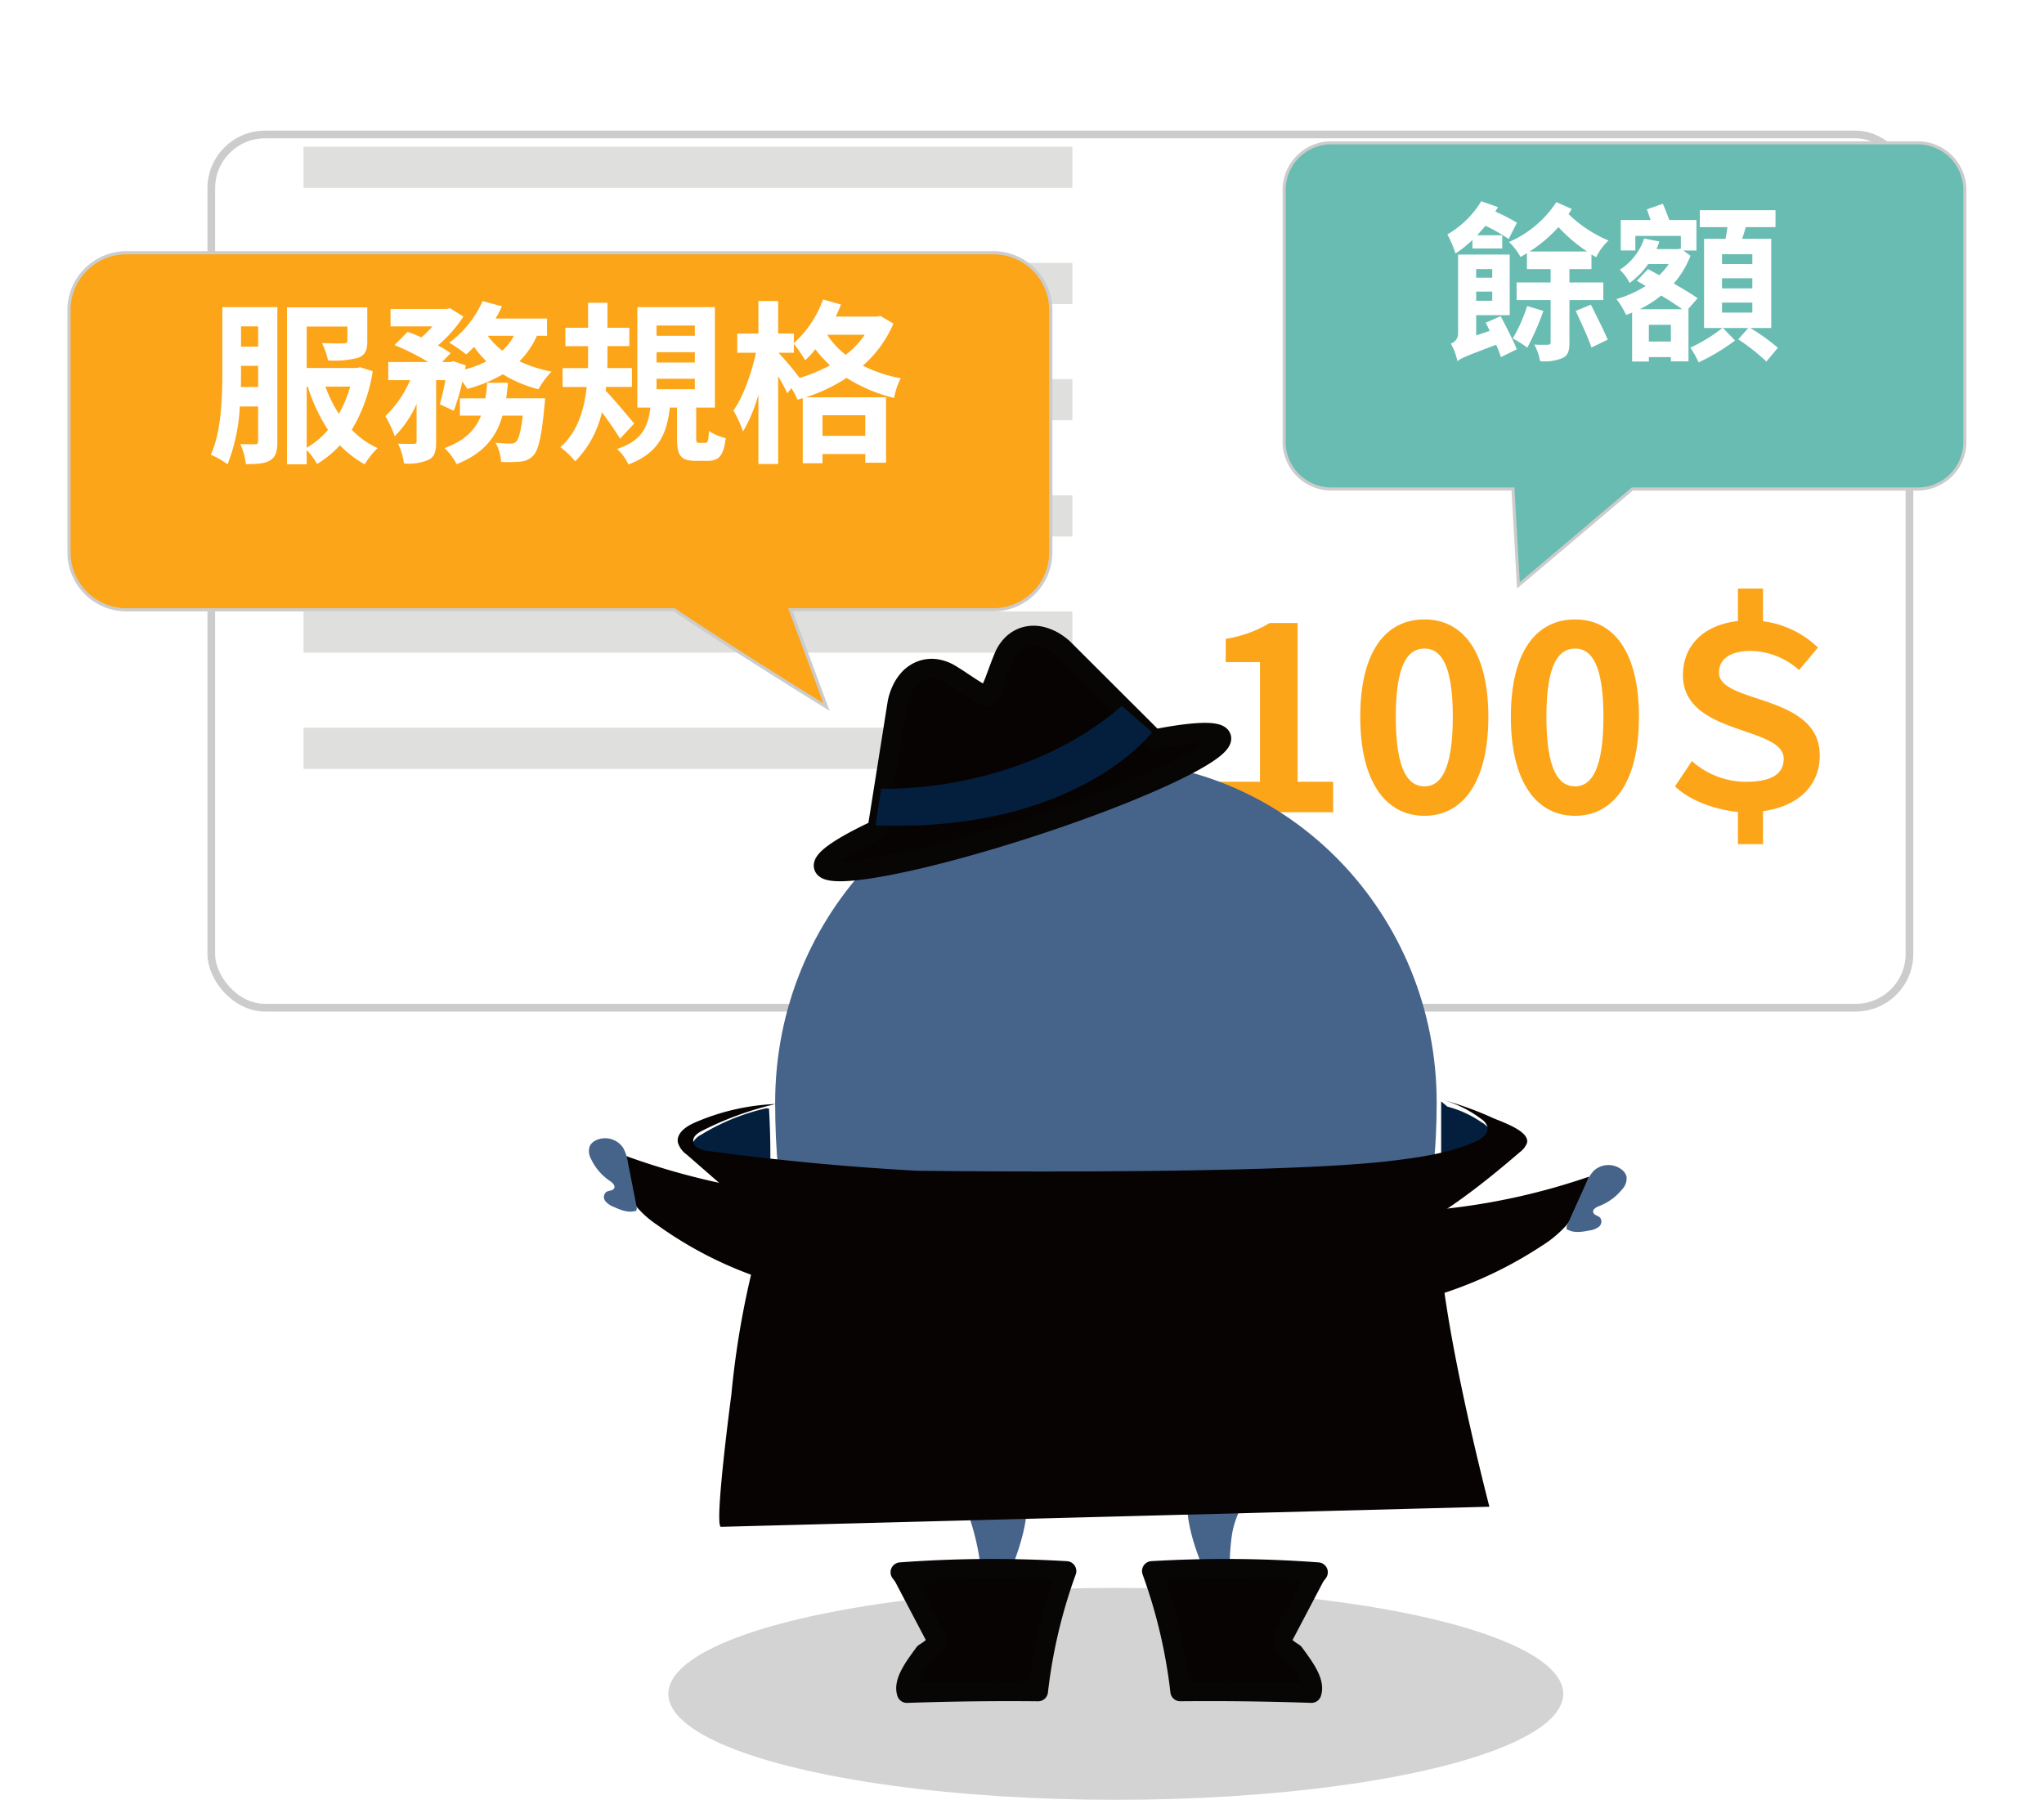 <svg xmlns="http://www.w3.org/2000/svg" xmlns:xlink="http://www.w3.org/1999/xlink" width="347.164" height="305.751" viewBox="0 0 347.164 305.751">
  <defs>
    <filter id="Rectangle_728" x="13.034" y="0" width="334.13" height="194.037" filterUnits="userSpaceOnUse">
      <feOffset dy="11.099" input="SourceAlpha"/>
      <feGaussianBlur stdDeviation="7.399" result="blur"/>
      <feFlood flood-color="#9f9c9b" flood-opacity="0.541"/>
      <feComposite operator="in" in2="blur"/>
      <feComposite in="SourceGraphic"/>
    </filter>
    <filter id="Path_1148" x="208.999" y="15.155" width="133.841" height="93.678" filterUnits="userSpaceOnUse">
      <feOffset dy="4.425" input="SourceAlpha"/>
      <feGaussianBlur stdDeviation="2.95" result="blur-2"/>
      <feFlood flood-color="#9f9c9b" flood-opacity="0.541"/>
      <feComposite operator="in" in2="blur-2"/>
      <feComposite in="SourceGraphic"/>
    </filter>
    <filter id="Path_1169" x="0" y="31.218" width="190.19" height="100.995" filterUnits="userSpaceOnUse">
      <feOffset dy="7.634" input="SourceAlpha"/>
      <feGaussianBlur stdDeviation="3.817" result="blur-3"/>
      <feFlood flood-color="#9f9c9b" flood-opacity="0.541"/>
      <feComposite operator="in" in2="blur-3"/>
      <feComposite in="SourceGraphic"/>
    </filter>
  </defs>
  <g id="pic_step_2" transform="translate(-363.489 -1046.249)">
    <ellipse id="Ellipse_103" data-name="Ellipse 103" cx="76" cy="18" rx="76" ry="18" transform="translate(477 1316)" fill="#d3d3d3"/>
    <g id="Group_560" data-name="Group 560" transform="translate(362.062 1009.078)">
      <g transform="matrix(1, 0, 0, 1, 1.43, 37.17)" filter="url(#Rectangle_728)">
        <rect id="Rectangle_728-2" data-name="Rectangle 728" width="288.43" height="148.337" rx="9.136" transform="translate(35.88 11.75)" fill="#fff" stroke="#cdcccd" stroke-miterlimit="10" stroke-width="1.305"/>
      </g>
      <g transform="matrix(1, 0, 0, 1, 1.43, 37.17)" filter="url(#Path_1148)">
        <path id="Path_1148-2" data-name="Path 1148" d="M418.445,119.4h-48.5L350.6,135.771l-.921-16.376H318.8a8.014,8.014,0,0,1-7.991-7.991V68.578a8.014,8.014,0,0,1,7.991-7.991h99.641a8.014,8.014,0,0,1,7.991,7.991V111.4A8.014,8.014,0,0,1,418.445,119.4Z" transform="translate(-92.71 -40.75)" fill="#69bcb2" stroke="#cdcccd" stroke-miterlimit="10" stroke-width="0.52"/>
      </g>
      <g id="Group_560-2" data-name="Group 560" transform="translate(208.528 137.144)">
        <path id="Path_1149" data-name="Path 1149" d="M294.939,211.588h6.905V191.263h-5.819v-3.952a20.839,20.839,0,0,0,7.47-2.693h4.734v26.97h6.036v5.168H294.939Z" transform="translate(-294.939 -178.755)" fill="#fca518"/>
        <path id="Path_1150" data-name="Path 1150" d="M329.453,200.288c0-11.118,4.343-16.547,10.9-16.547,6.514,0,10.857,5.473,10.857,16.547S346.869,217.1,340.355,217.1C333.8,217.1,329.453,211.363,329.453,200.288Zm15.722,0c0-8.99-2.084-11.6-4.82-11.6-2.78,0-4.865,2.606-4.865,11.6,0,9.034,2.085,11.813,4.865,11.813C343.091,212.1,345.175,209.322,345.175,200.288Z" transform="translate(-305.523 -178.486)" fill="#fca518"/>
        <path id="Path_1151" data-name="Path 1151" d="M366.347,200.288c0-11.118,4.343-16.547,10.9-16.547,6.515,0,10.857,5.473,10.857,16.547S383.763,217.1,377.249,217.1C370.69,217.1,366.347,211.363,366.347,200.288Zm15.722,0c0-8.99-2.084-11.6-4.82-11.6-2.78,0-4.865,2.606-4.865,11.6,0,9.034,2.085,11.813,4.865,11.813C379.985,212.1,382.069,209.322,382.069,200.288Z" transform="translate(-316.836 -178.486)" fill="#fca518"/>
        <path id="Path_1152" data-name="Path 1152" d="M427.625,190.017a12.664,12.664,0,0,0-8.165-3.257c-3.257,0-5.428,1.215-5.428,3.691,0,5.385,17.111,3.518,17.111,14.072,0,4.951-3.431,8.6-9.641,9.467v5.6h-4.257V214.12c-3.561-.347-8.034-1.781-10.684-4.342l2.867-4.3A13.842,13.842,0,0,0,418.635,209c4.387,0,6.384-1.389,6.384-3.908,0-5.646-17.111-3.909-17.111-14.2,0-5.125,3.6-8.555,9.337-9.207v-5.516H421.5v5.559a16.316,16.316,0,0,1,9.337,4.474Z" transform="translate(-329.167 -176.162)" fill="#fca518"/>
      </g>
      <g id="Group_561" data-name="Group 561" transform="translate(52.976 62.088)">
        <rect id="Rectangle_729" data-name="Rectangle 729" width="130.594" height="6.995" transform="translate(0 19.74)" fill="#dfdfde"/>
        <rect id="Rectangle_730" data-name="Rectangle 730" width="130.594" height="6.995" transform="translate(0 39.481)" fill="#dfdfde"/>
        <rect id="Rectangle_731" data-name="Rectangle 731" width="130.594" height="6.995" transform="translate(0 59.221)" fill="#dfdfde"/>
        <rect id="Rectangle_732" data-name="Rectangle 732" width="130.594" height="6.995" transform="translate(0 78.962)" fill="#dfdfde"/>
        <rect id="Rectangle_733" data-name="Rectangle 733" width="130.594" height="6.995" transform="translate(0 98.702)" fill="#dfdfde"/>
        <rect id="Rectangle_734" data-name="Rectangle 734" width="130.594" height="6.995" fill="#dfdfde"/>
      </g>
      <path id="Path_1153" data-name="Path 1153" d="M349.272,301.825l0,10.171a.588.588,0,0,0,.087.378.581.581,0,0,0,.444.15,19.981,19.981,0,0,0,3.646-.184,7.424,7.424,0,0,0,3.327-1.15,3.337,3.337,0,0,0,1.48-3.04,4.551,4.551,0,0,0-2.218-2.839,18.382,18.382,0,0,0-5.715-2.6" transform="translate(-103.071 -77.552)" fill="#041f3d"/>
      <path id="Path_1154" data-name="Path 1154" d="M178.422,303.5a36.625,36.625,0,0,0-11.1,4.51,2.988,2.988,0,0,0-1.412,1.425.83.83,0,0,0,.008.639,1.13,1.13,0,0,0,.736.46l12.42,3.727q.1-5.35-.209-10.7" transform="translate(-46.826 -78.064)" fill="#041f3d"/>
      <path id="Path_1155" data-name="Path 1155" d="M231.565,397.839a42.6,42.6,0,0,1,3.61,14.412,6.287,6.287,0,0,0,.5,2.511,1.958,1.958,0,0,0,2.105,1.12c2.754-6.024,5.57-12.376,5.075-18.981" transform="translate(-66.978 -106.707)" fill="#46638a"/>
      <path id="Path_1156" data-name="Path 1156" d="M299,394.816a14.914,14.914,0,0,0-4.351,8.331,37.43,37.43,0,0,0-.2,9.007,1.989,1.989,0,0,1-2.529.418,3.91,3.91,0,0,1-1.453-2.016c-2.47-5.812-4.818-12.2-2.5-18.4" transform="translate(-83.98 -105.251)" fill="#46638a"/>
      <path id="Path_1157" data-name="Path 1157" d="M186.129,276.464c0-32.038,25.152-58.009,56.179-58.009s56.179,25.971,56.179,58.009S286,334.8,242.308,334.473C196.606,334.136,186.129,308.5,186.129,276.464Z" transform="translate(-53.045 -51.987)" fill="#46638a"/>
      <path id="Path_1158" data-name="Path 1158" d="M178.548,324.243a4.125,4.125,0,0,1-.266,2.294c-.171.535-.35,1.068-.527,1.6a134.854,134.854,0,0,0,20.4,10.036c10.966,4.051,22.711,5.133,34.333,4.8a162.725,162.725,0,0,0,35.094-4.878,172.159,172.159,0,0,0,16.518-4.991c2.3-.833,4.98-1.633,7.411-2.777-.442-1.021-.888-2.042-1.315-3.07-.471-1.136-.148-2.161-.47-3.32a2.548,2.548,0,0,1-.184-1.134c.252-1.306,2.262-2.09,3.257-2.757,1.456-.977,2.883-2,4.285-3.053,2.807-2.108,5.514-4.347,8.175-6.636a3.719,3.719,0,0,0,1.213-1.488c.725-2.093-4.4-3.726-5.785-4.355a56.923,56.923,0,0,0-8.509-3.076,19.81,19.81,0,0,1,6.555,3.261,2.576,2.576,0,0,1,1.007,1.188c.379,1.219-.973,2.236-2.149,2.733-4.555,1.927-9.519,2.64-14.431,3.219-20.809,2.453-80.265,1.65-80.265,1.65q-17.826-.969-35.537-3.372c-1.094-.148-2.484-.625-2.466-1.729.014-.808.824-1.34,1.545-1.706a54.823,54.823,0,0,1,12.46-4.528,38.125,38.125,0,0,0-13.8,3.183c-1.437.631-3.068,1.776-2.815,3.324a3.8,3.8,0,0,0,1.48,2.057l13.321,11.628A4.18,4.18,0,0,1,178.548,324.243Z" transform="translate(-45.725 -77.433)" fill="#070303"/>
      <path id="Path_1159" data-name="Path 1159" d="M181.419,336.258" transform="translate(-51.601 -88.11)" fill="#070303" stroke="#080505" stroke-linecap="round" stroke-linejoin="round" stroke-width="3.367"/>
      <path id="Path_1160" data-name="Path 1160" d="M207.277,344.861l87.492-15.542c-1.237,12.729,8.471,49.795,8.471,49.795L172.707,382.53c-1.125-.271,1.575-20.895,1.784-22.469A149.733,149.733,0,0,1,180.2,330.9" transform="translate(-48.845 -85.983)" fill="#070303"/>
      <path id="Path_1161" data-name="Path 1161" d="M216.825,416.943l.516.682,5.087,9.679a2.52,2.52,0,0,1,.4,1.326c-.06.742-.737,1.259-1.353,1.676-.2.132-.4.261-.593.393-1.534,2.118-3.639,4.812-2.969,6.751q11.138-.382,22.285-.273a89.312,89.312,0,0,1,4.813-20.438A212.274,212.274,0,0,0,216.825,416.943Z" transform="translate(-62.458 -112.676)" fill="#070303" stroke="#080505" stroke-linecap="round" stroke-linejoin="round" stroke-width="3.367"/>
      <path id="Path_1162" data-name="Path 1162" d="M306.612,416.943l-.516.682L301.01,427.3a2.514,2.514,0,0,0-.406,1.326c.06.742.737,1.259,1.354,1.676.2.132.4.261.592.393,1.534,2.118,3.639,4.812,2.969,6.751q-11.138-.382-22.284-.273a89.352,89.352,0,0,0-4.814-20.438A212.273,212.273,0,0,1,306.612,416.943Z" transform="translate(-81.346 -112.676)" fill="#070303" stroke="#080505" stroke-linecap="round" stroke-linejoin="round" stroke-width="3.367"/>
      <g id="Group_562" data-name="Group 562" transform="translate(141.326 145.148)">
        <path id="Path_1163" data-name="Path 1163" d="M207.137,220.656l3.418-21.55.009-.05a9.565,9.565,0,0,1,.683-2.072,7.462,7.462,0,0,1,1.136-1.785,5.413,5.413,0,0,1,2.4-1.619,5.166,5.166,0,0,1,2.493-.167,6.68,6.68,0,0,1,2.338.914c1.888,1.158,3.528,2.365,4.782,3.055a6.4,6.4,0,0,0,1.378.612,3.99,3.99,0,0,0,.357-.531,18.106,18.106,0,0,0,1.114-2.526c.4-1.055.826-2.271,1.351-3.533a6.693,6.693,0,0,1,1.353-2.115,5.166,5.166,0,0,1,2.114-1.332,5.417,5.417,0,0,1,2.891-.1,7.986,7.986,0,0,1,2.67,1.207,9.228,9.228,0,0,1,1.071.842l.038.035,15.413,15.381c6.646-1.309,10.985-1.522,11.377-.32.762,2.341-13.726,9.156-32.358,15.219s-34.356,9.08-35.118,6.738C197.661,225.772,201.17,223.448,207.137,220.656Z" transform="translate(-198.017 -187.705)" fill="#070303" stroke="#080505" stroke-linecap="round" stroke-linejoin="round" stroke-width="3.367"/>
        <path id="Path_1164" data-name="Path 1164" d="M257.672,209.408S244.9,226.5,210.72,225.219l.958-6.228s23.316,1.118,40.884-14.054Z" transform="translate(-201.912 -192.989)" fill="#041f3d"/>
      </g>
      <g id="Group_563" data-name="Group 563" transform="translate(236.42 235.079)">
        <path id="Path_1165" data-name="Path 1165" d="M338.177,326.284a111.805,111.805,0,0,0,31.862-6.007c-.921,2.953-1.891,6-3.9,8.345a19.7,19.7,0,0,1-4.272,3.506,69.536,69.536,0,0,1-16.683,7.985,12.567,12.567,0,0,1-5.854.822c-1.963-.327-3.877-1.747-4.161-3.717" transform="translate(-335.166 -318.289)" fill="#070303"/>
        <path id="Path_1166" data-name="Path 1166" d="M379.837,328.2c1.1.842,2.657.605,4.017.327a3.261,3.261,0,0,0,1.586-.632,1.125,1.125,0,0,0,.2-1.536c-.35-.364-1.036-.417-1.166-.9-.141-.528.51-.883,1.021-1.078a9.189,9.189,0,0,0,3.886-2.837,2.685,2.685,0,0,0,.747-2.178,2.167,2.167,0,0,0-.689-1.071,3.682,3.682,0,0,0-4.861.08,7.129,7.129,0,0,0-1.387,2.269l-3.059,6.791a1.131,1.131,0,0,0-.092,1.071" transform="translate(-348.864 -317.41)" fill="#46638a"/>
      </g>
      <g id="Group_564" data-name="Group 564" transform="translate(101.44 230.529)">
        <path id="Path_1167" data-name="Path 1167" d="M181.152,321.916a121.492,121.492,0,0,1-33.534-7.445c.437,2.986.908,6.062,2.649,8.5a17.027,17.027,0,0,0,3.978,3.691,66.593,66.593,0,0,0,16.631,8.721,13.964,13.964,0,0,0,6.215,1.086c2.2-.236,4.555-1.564,5.242-3.515" transform="translate(-142.676 -311.958)" fill="#070303"/>
        <path id="Path_1168" data-name="Path 1168" d="M148.674,323.092c-1.266.569-2.726-.015-3.987-.594a3.263,3.263,0,0,1-1.4-.976,1.124,1.124,0,0,1,.156-1.541c.423-.275,1.1-.171,1.34-.616.257-.481-.3-.976-.749-1.281a9.2,9.2,0,0,1-3.14-3.646,2.686,2.686,0,0,1-.232-2.292,2.17,2.17,0,0,1,.914-.885,3.681,3.681,0,0,1,4.716,1.183,7.126,7.126,0,0,1,.835,2.524l1.435,7.308a1.13,1.13,0,0,1-.154,1.064" transform="translate(-140.49 -310.847)" fill="#46638a"/>
      </g>
      <g transform="matrix(1, 0, 0, 1, 1.43, 37.17)" filter="url(#Path_1169)">
        <path id="Path_1169-2" data-name="Path 1169" d="M170.152,82.89H22.891a9.775,9.775,0,0,0-9.746,9.746v41.171a9.775,9.775,0,0,0,9.746,9.746h93.07c10.705,7.2,25.857,16.525,25.857,16.525l-6.138-16.525h34.471a9.775,9.775,0,0,0,9.746-9.746V92.636A9.775,9.775,0,0,0,170.152,82.89Z" transform="translate(-1.43 -47.59)" fill="#fca518" stroke="#cdcccd" stroke-miterlimit="10" stroke-width="0.537"/>
      </g>
      <g id="Group_565" data-name="Group 565" transform="translate(247.258 71.355)">
        <path id="Path_1170" data-name="Path 1170" d="M355.054,87.862a21.433,21.433,0,0,1-2.875,2.3,19.238,19.238,0,0,0-1.38-3.249,16.129,16.129,0,0,0,5.751-5.636l2.846,1.007c-.144.259-.287.488-.46.747a32.865,32.865,0,0,1,3.68,1.9l-1.409,2.761a28.965,28.965,0,0,0-3.939-2.243c-.46.546-.95,1.092-1.41,1.61h4.256V89.3h-5.061Zm4.8,12.94c.92,1.783,2.185,4.2,2.732,5.636l-2.7,1.323a18.591,18.591,0,0,0-.8-2.1c-5.061,1.9-6.009,2.3-6.585,2.789a10.168,10.168,0,0,0-1.121-2.99,1.774,1.774,0,0,0,1.236-1.754V90.335h8.77V100.63h-5.694v3.45l2.3-.776c-.23-.489-.46-.978-.69-1.38Zm-4.17-7.994v1.466h2.732V92.808Zm2.732,5.377V96.633h-2.732v1.552Zm13.113-.115v7.189c0,1.524-.259,2.214-1.207,2.674a8,8,0,0,1-3.768.517,10.253,10.253,0,0,0-.978-2.818c.92.058,1.984.029,2.3.029.345,0,.46-.115.46-.432V98.07h-5.78V95.08h5.78V92.808h-4.025v-2.7c-.374.23-.719.431-1.093.632a10.151,10.151,0,0,0-1.956-2.531,18.4,18.4,0,0,0,8.052-6.787l2.617,1.179c-.173.259-.374.575-.546.863a21.627,21.627,0,0,0,6.786,4.486,9.485,9.485,0,0,0-2.1,2.847c-.259-.173-.546-.316-.8-.489v2.5h-3.739V95.08h5.751v2.99ZM367.1,99.911a44.117,44.117,0,0,1-2.731,6.24A16.34,16.34,0,0,0,361.9,104.6a27.065,27.065,0,0,0,2.445-5.521Zm7.419-10.094a27.245,27.245,0,0,1-4.859-4.141,23.939,23.939,0,0,1-4.889,4.141Zm.662,9.03c.92,1.9,2.242,4.428,2.846,5.952l-2.76,1.323c-.518-1.582-1.754-4.227-2.674-6.211Z" transform="translate(-350.798 -81.277)" fill="#fff"/>
        <path id="Path_1171" data-name="Path 1171" d="M404.357,99.814h.086v8.857h-2.99v-.719h-3.739v.748h-2.846v-8.311c-.346.144-.691.287-1.036.4a11.669,11.669,0,0,0-1.639-2.7,18.91,18.91,0,0,0,4.975-2.215c-.517-.316-1.006-.6-1.495-.892l1.9-1.984,1.9,1.035a10.247,10.247,0,0,0,1.611-1.9H397.6a12.9,12.9,0,0,1-3.163,3.221,7.368,7.368,0,0,0-1.668-2.243,10,10,0,0,0,4.141-5.32l2.588.518a11.714,11.714,0,0,1-.489,1.294h3.623l.489-.087.029.029V87.363h-7.735v2.473h-2.473V84.66H398c-.2-.633-.431-1.294-.632-1.812L400.1,81.9c.345.834.748,1.869,1.093,2.761h4.6v5.176h-2.243l1.237.892a16.136,16.136,0,0,1-2.847,4.715c1.553.892,3.076,1.812,4.054,2.5Zm-.978,0c-.949-.691-2.214-1.5-3.566-2.329a18.758,18.758,0,0,1-3.652,2.329Zm-1.927,5.492V102.46h-3.739v2.846Zm13.486-2.3a32.786,32.786,0,0,1,4.687,3.364l-1.955,2.33a34.536,34.536,0,0,0-4.774-3.768l1.7-1.926H410.31l2.041,2.127a35.56,35.56,0,0,1-6.183,3.71,16.706,16.706,0,0,0-1.409-2.5,26.992,26.992,0,0,0,5.435-3.336h-3.106V87.851h3.652c.115-.632.23-1.323.316-1.984h-4.688V82.992h12.854v2.875h-5.061c-.172.691-.4,1.38-.6,1.984H418.5v15.155Zm-4.8-10.87h5.147V90.468h-5.147Zm0,4.141h5.147V94.551h-5.147Zm0,4.112h5.147v-1.7h-5.147Z" transform="translate(-363.492 -81.468)" fill="#fff"/>
      </g>
      <g id="Group_566" data-name="Group 566" transform="translate(37.232 88.045)">
        <path id="Path_1172" data-name="Path 1172" d="M59.188,130.044c0,1.632-.238,2.61-1.217,3.2-.919.564-2.2.652-4.123.652a11.983,11.983,0,0,0-.95-3.411c1.068.06,2.165.03,2.522.03s.5-.119.5-.534v-5.874H52.81a31.007,31.007,0,0,1-2.077,9.819,14.207,14.207,0,0,0-2.848-1.631c1.839-4.035,1.958-9.968,1.958-14.3V107.231h9.345Zm-3.264-9.256V117.2H53.017v.8c0,.89,0,1.81-.03,2.789Zm-2.907-10.294v3.442h2.907v-3.442Zm22.368,7.624a27.215,27.215,0,0,1-3.56,9.938,14.126,14.126,0,0,0,4.391,3.115,14.26,14.26,0,0,0-2.2,2.759,18.537,18.537,0,0,1-4.212-3.234,16.725,16.725,0,0,1-3.886,3.175,11.337,11.337,0,0,0-1.75-2.373v2.432H60.82V107.261H74.465v5.726c0,1.542-.326,2.373-1.572,2.848a15.951,15.951,0,0,1-5.1.445,12.144,12.144,0,0,0-1.038-2.967c1.484.089,3.234.089,3.709.06s.623-.119.623-.475v-2.373H64.172v7.031h8.573l.534-.119ZM64.172,131.112a13.862,13.862,0,0,0,3.619-3.026,29.962,29.962,0,0,1-3.44-7.356h-.178Zm3.174-10.383a23.151,23.151,0,0,0,2.284,4.627,20.813,20.813,0,0,0,1.929-4.627Z" transform="translate(-47.885 -105.925)" fill="#fff"/>
        <path id="Path_1173" data-name="Path 1173" d="M116.38,111.637a14.564,14.564,0,0,1-2.967,4.331,23.065,23.065,0,0,0,5.459,1.751,13.534,13.534,0,0,0-2.225,3,21.337,21.337,0,0,1-6.052-2.552,23.748,23.748,0,0,1-6.052,2.493,11.138,11.138,0,0,0-.831-1.246,34.627,34.627,0,0,1-1.453,4.954l-2.373-1.1a38.735,38.735,0,0,0,.949-4.094H99.262v10.443c0,1.6-.237,2.552-1.276,3.085a8.746,8.746,0,0,1-4.182.623A11.762,11.762,0,0,0,92.8,129.97c1.1.03,2.285.03,2.67.03.356-.03.474-.089.474-.445v-6.348a17.959,17.959,0,0,1-3.708,5.488,19.794,19.794,0,0,0-1.6-3.411,18.633,18.633,0,0,0,4.212-6.111H91.134v-3.085h6.793a43.033,43.033,0,0,0-5.726-2.878l2.225-2.254c.712.267,1.543.593,2.344.949a18.578,18.578,0,0,0,1.869-1.869H91.52v-2.966H101.1l.534-.119,2.255,1.423a22.155,22.155,0,0,1-4.331,4.9,16.618,16.618,0,0,1,2.166,1.306l-1.454,1.513H101.7l.474-.148,2.136.712-.119.682a18,18,0,0,0,3.619-1.365,16.689,16.689,0,0,1-2.106-2.462,17.7,17.7,0,0,1-1.335,1.276,25.943,25.943,0,0,0-2.878-1.988,17.676,17.676,0,0,0,5.666-7.06l3.293.89a20.052,20.052,0,0,1-1.1,2.077H118.1v2.937Zm1.394,10.62s-.06.919-.119,1.335c-.475,5.132-1.009,7.417-1.869,8.366A3.261,3.261,0,0,1,113.621,133a22.557,22.557,0,0,1-3.323.06,7.657,7.657,0,0,0-.949-3.263,25.14,25.14,0,0,0,2.551.148,1.208,1.208,0,0,0,.949-.327c.415-.385.8-1.661,1.127-4.42h-3.441c-1.009,3.53-3.115,6.408-7.8,8.247a9.966,9.966,0,0,0-2.047-2.729c3.56-1.306,5.281-3.2,6.2-5.518H103.3v-2.937h4.331a24.841,24.841,0,0,0,.3-2.64h3.53c-.089.89-.178,1.78-.3,2.64Zm-9.731-10.62a11.637,11.637,0,0,0,2.462,2.522,9.017,9.017,0,0,0,1.958-2.522Z" transform="translate(-60.993 -105.466)" fill="#fff"/>
        <path id="Path_1174" data-name="Path 1174" d="M143.648,129.241c-.712-1.157-1.928-2.967-3.085-4.48a17.372,17.372,0,0,1-4.539,8.336,13.008,13.008,0,0,0-2.522-2.4c3-2.64,4.094-6.556,4.48-10.235h-4.094v-3.2h4.3c.03-.623.03-1.246.03-1.81v-1.928h-3.856V110.4h3.856v-4.243h3.293V110.4h3.709v3.115h-3.709v1.958c0,.564,0,1.157-.029,1.78h4.183v3.2h-4.391l-.059.652c1.186,1.187,4.123,4.717,4.835,5.577Zm14.477.711c.416,0,.534-.267.623-2.017a8.529,8.529,0,0,0,2.848,1.216c-.356,3.026-1.186,3.856-3.085,3.856h-2.018c-2.61,0-3.174-.949-3.174-3.886v-5.162H152.1c-.5,4.39-1.81,7.683-7.031,9.671a8.1,8.1,0,0,0-1.928-2.64c4.331-1.424,5.251-3.856,5.666-7.031h-2.225V106.9h13.172v17.058h-3.174v5.132c0,.771.059.86.5.86Zm-8.277-18.185h6.5v-1.751h-6.5Zm0,4.539h6.5v-1.75h-6.5Zm0,4.539h6.5v-1.78h-6.5Z" transform="translate(-74.139 -105.597)" fill="#fff"/>
        <path id="Path_1175" data-name="Path 1175" d="M203.078,109.442a19.774,19.774,0,0,1-5.191,7.149,24.156,24.156,0,0,0,6.437,2.136,12.093,12.093,0,0,0-1.127,3.352,27.128,27.128,0,0,1-8.069-3.412,27.63,27.63,0,0,1-6.942,3.293h13.646v11.125H198.3V131.6h-7.268v1.572h-3.352V122.109l-.89.267a11.673,11.673,0,0,0-1.039-1.958l-.682.86c-.356-.711-.949-1.839-1.572-2.907v14.922h-3.352V121.516a26.17,26.17,0,0,1-2.61,6.26,18.316,18.316,0,0,0-1.631-3.56c1.631-2.255,3.085-6.348,3.827-9.819h-3.174v-3.263h3.589v-5.518H183.5v5.518h2.669v1.631a18.264,18.264,0,0,0,4.955-7.417l3.055.86c-.267.653-.564,1.365-.89,2.047h6.942l.623-.119Zm-10.768,7.09a21.618,21.618,0,0,1-2.492-2.73,14.878,14.878,0,0,1-1.721,1.869,24.863,24.863,0,0,0-1.928-2.789V114.4h-2.61a51.7,51.7,0,0,1,3.59,4.272A26.937,26.937,0,0,0,192.31,116.532Zm-1.276,8.484v3.5H198.3v-3.5Zm.8-13.676a13.618,13.618,0,0,0,3.145,3.411,14.629,14.629,0,0,0,3.233-3.411Z" transform="translate(-87.142 -105.348)" fill="#fff"/>
      </g>
    </g>
  </g>
</svg>
